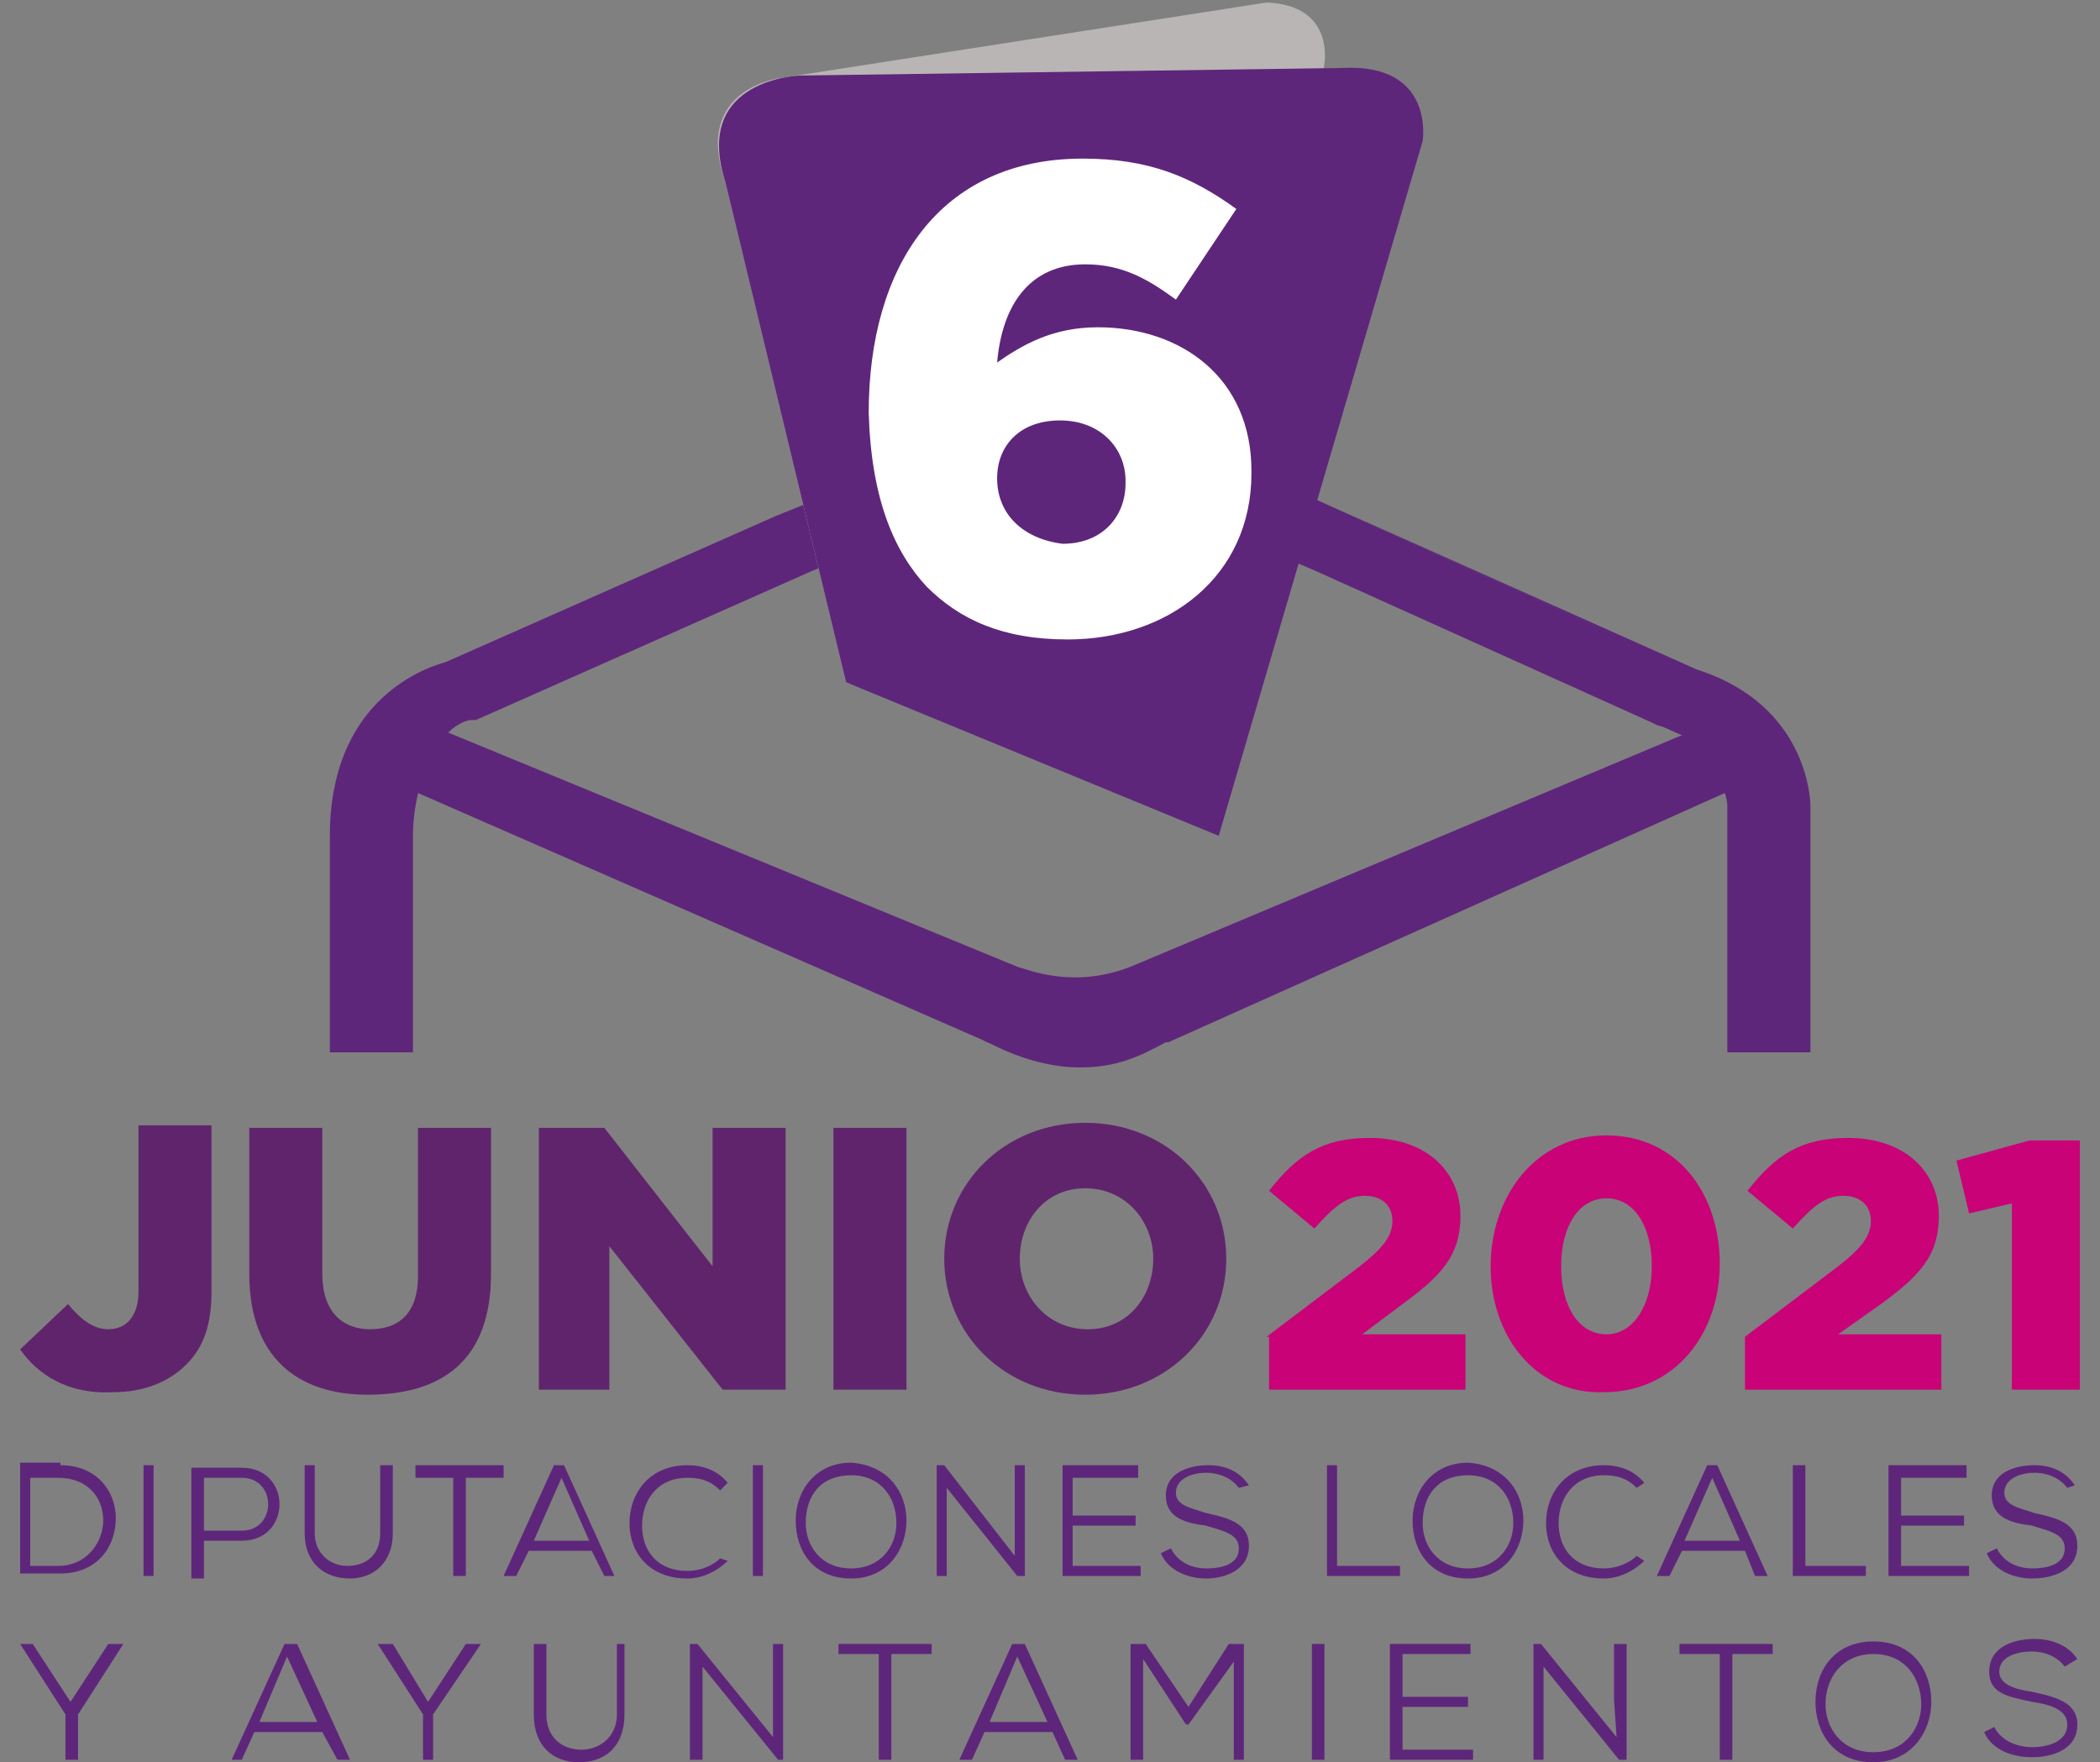 <?xml version="1.0" encoding="utf-8"?>
<!-- Generator: Adobe Illustrator 28.0.0, SVG Export Plug-In . SVG Version: 6.00 Build 0)  -->
<svg version="1.1" id="Capa_1" xmlns="http://www.w3.org/2000/svg" xmlns:xlink="http://www.w3.org/1999/xlink" x="0px" y="0px"
	 viewBox="0 0 83.4 70" style="enable-background:new 0 0 83.4 70;" xml:space="preserve">
<rect x="0" y="0" width="83.4" height="70" fill="#808080" stroke="none"/>
<style type="text/css">
	.st0{fill:#5E267A;}
	.st1{fill:#B9B5B5;}
	.st2{fill:#FFFFFF;}
	.st3{fill:#C90278;}
	.st4{fill:#60246D;}
</style>
<g>
	<path class="st0" d="M53.3,20.3l13.9,6.3c0,0-19.2-8.7-21.7-9.8c-2.7-1.2-5.3-0.1-5.3-0.1l-9.4,3.8l-13.1,5.8
		c-1.1,0.3-4.6,1.7-4.6,6.9v8.6h3.3v-8.6c0-0.7,0.1-1.2,0.2-1.7l22.4,9.8l0.2,0.1c0.1,0,1.7,1,3.7,1c1.4,0,2.3-0.4,3.4-1l0.1,0
		l22.1-9.9c0.1,0.3,0.1,0.5,0.1,0.5v9.8h0h3.3v-9.8c0-0.2-0.1-4-4.5-5.4 M33.8,13.6L33.8,13.6 M52.3,22.7l13.3,6l0.2,0.1
		c0.4,0.1,0.7,0.3,1,0.4l-21.9,9.2c-2.3,0.9-4.1,0.1-4.5,0l-22.6-9.3c0.4-0.4,0.8-0.5,0.9-0.5l0.2,0l13.3-5.9l7.3-3
		c0,0,2.9-1.8,6,0.1L52.3,22.7z"/>
	<path class="st1" d="M33.6,27.1l14.2,5.3L50.4,20l2.2-17.5c0,0,0.4-2.3-2.3-2.4L31,3.1c0,0-3.5,0.4-2.2,4.1L33.6,27.1"/>
	<path class="st0" d="M33.6,27.1l14.8,6.1l8.1-27.6c0,0,0.5-3.1-3.2-2.9L31.8,3c0,0-4.3,0.1-3,4.2L33.6,27.1z"/>
	<path class="st2" d="M36.8,23.3c1.3,1.3,3,2.1,5.6,2.1c4,0,7.3-2.5,7.3-6.6v-0.1c0-3.7-2.8-5.7-6.1-5.7c-1.8,0-3,0.7-4,1.4
		c0.2-2.3,1.3-3.9,3.5-3.9c1.5,0,2.5,0.6,3.6,1.4l2.4-3.6c-1.8-1.3-3.5-2-6.1-2c-5.7,0-8.5,4.3-8.5,10.1v0
		C34.6,19.8,35.5,21.9,36.8,23.3 M39.6,19c0-1.3,0.9-2.3,2.5-2.3c1.6,0,2.6,1.1,2.6,2.4v0.1c0,1.3-0.9,2.4-2.5,2.4
		C40.6,21.4,39.6,20.4,39.6,19L39.6,19z"/>
	<path class="st0" d="M2.4,58.2c1.5,0,2.2,1.1,2.2,2.1c0,1.1-0.7,2.2-2.2,2.2H0.8v-4.4H2.4z M1.2,62.2h1.1c1.2,0,1.8-1,1.8-1.8
		c0-0.9-0.6-1.7-1.8-1.7H1.2V62.2z"/>
	<polygon class="st0" points="2.8,67.6 4.3,65.3 4.9,65.3 4.9,65.3 3.1,68.1 3.1,69.9 2.6,69.9 2.6,68.1 0.8,65.3 0.8,65.3 
		1.3,65.3 	"/>
	<rect x="5.7" y="58.2" class="st0" width="0.4" height="4.4"/>
	<path class="st0" d="M8.1,61.2v1.5H7.6v-4.4h2c2,0,2,2.9,0,2.9H8.1z M8.1,60.8h1.5c1.4,0,1.4-2.1,0-2.1H8.1V60.8z"/>
	<path class="st0" d="M15.6,58.2v2.7c0,1.2-0.8,1.8-1.7,1.8c-1,0-1.8-0.6-1.8-1.8v-2.7h0.4v2.7c0,0.8,0.6,1.3,1.3,1.3
		c0.7,0,1.3-0.4,1.3-1.3v-2.7H15.6z"/>
	<polygon class="st0" points="18,58.7 16.5,58.7 16.5,58.2 20,58.2 20,58.7 18.5,58.7 18.5,62.6 18,62.6 	"/>
	<path class="st0" d="M23.5,61.6H21l-0.5,1h-0.5l2-4.4h0.4l2,4.4H24L23.5,61.6z M21.2,61.2h2.2l-1.1-2.5L21.2,61.2z"/>
	<path class="st0" d="M28.9,62c-0.4,0.4-1,0.7-1.6,0.7c-1.5,0-2.3-1-2.3-2.2c0-1.2,0.8-2.3,2.3-2.3c0.6,0,1.2,0.2,1.6,0.7l-0.3,0.3
		c-0.4-0.4-0.8-0.5-1.3-0.5c-1.2,0-1.8,0.9-1.8,1.9c0,1,0.6,1.8,1.8,1.8c0.5,0,1-0.2,1.3-0.5L28.9,62z"/>
	<rect x="29.9" y="58.2" class="st0" width="0.4" height="4.4"/>
	<path class="st0" d="M36,60.4c0,1.1-0.7,2.3-2.2,2.3c-1.5,0-2.2-1.1-2.2-2.3c0-1.2,0.8-2.3,2.2-2.3C35.3,58.2,36,59.3,36,60.4
		 M33.8,62.3c1.2,0,1.8-0.9,1.8-1.8c0-1-0.6-1.9-1.8-1.9c-1.2,0-1.8,0.8-1.8,1.9C32,61.4,32.6,62.3,33.8,62.3"/>
	<polygon class="st0" points="40.3,61.8 40.3,60.4 40.3,58.2 40.7,58.2 40.7,62.6 40.4,62.6 37.6,59.1 37.6,60.4 37.6,62.6 
		37.2,62.6 37.2,58.2 37.5,58.2 	"/>
	<polygon class="st0" points="45.3,62.6 42.2,62.6 42.2,58.2 45.2,58.2 45.2,58.7 42.6,58.7 42.6,60.2 45.1,60.2 45.1,60.6 
		42.6,60.6 42.6,62.2 45.3,62.2 	"/>
	<path class="st0" d="M49.2,59.1c-0.3-0.4-0.8-0.6-1.3-0.6c-0.5,0-1.2,0.2-1.2,0.8c0,0.5,0.6,0.6,1.2,0.8c0.9,0.2,1.7,0.4,1.7,1.3
		c0,1-1,1.3-1.7,1.3c-0.7,0-1.5-0.3-1.8-1l0.4-0.2c0.3,0.6,0.9,0.8,1.4,0.8s1.3-0.1,1.3-0.8c0-0.6-0.7-0.7-1.3-0.9
		c-0.8-0.1-1.6-0.3-1.6-1.2c0-0.9,0.9-1.2,1.7-1.2c0.6,0,1.2,0.2,1.6,0.8L49.2,59.1z"/>
	<polygon class="st0" points="53.1,58.2 53.1,62.2 55.6,62.2 55.6,62.6 52.7,62.6 52.7,58.2 	"/>
	<path class="st0" d="M60.5,60.4c0,1.1-0.7,2.3-2.2,2.3c-1.5,0-2.2-1.1-2.2-2.3c0-1.2,0.8-2.3,2.2-2.3
		C59.8,58.2,60.5,59.3,60.5,60.4 M58.3,62.3c1.2,0,1.8-0.9,1.8-1.8c0-1-0.6-1.9-1.8-1.9c-1.2,0-1.8,0.8-1.8,1.9
		C56.5,61.4,57.1,62.3,58.3,62.3"/>
	<path class="st0" d="M65.3,62c-0.4,0.4-1,0.7-1.6,0.7c-1.5,0-2.3-1-2.3-2.2c0-1.2,0.8-2.3,2.3-2.3c0.6,0,1.2,0.2,1.6,0.7L65,59.1
		c-0.4-0.4-0.8-0.5-1.3-0.5c-1.2,0-1.8,0.9-1.8,1.9c0,1,0.6,1.8,1.8,1.8c0.5,0,1-0.2,1.3-0.5L65.3,62z"/>
	<path class="st0" d="M69.3,61.6h-2.5l-0.5,1h-0.5l2-4.4h0.4l2,4.4h-0.5L69.3,61.6z M66.9,61.2h2.2L68,58.7L66.9,61.2z"/>
	<polygon class="st0" points="71.7,58.2 71.7,62.2 74.1,62.2 74.1,62.6 71.2,62.6 71.2,58.2 	"/>
	<polygon class="st0" points="78.2,62.6 75,62.6 75,58.2 78.1,58.2 78.1,58.7 75.5,58.7 75.5,60.2 78,60.2 78,60.6 75.5,60.6 
		75.5,62.2 78.2,62.2 	"/>
	<path class="st0" d="M82.1,59.1c-0.3-0.4-0.8-0.6-1.3-0.6c-0.5,0-1.2,0.2-1.2,0.8c0,0.5,0.6,0.6,1.2,0.8c0.9,0.2,1.7,0.4,1.7,1.3
		c0,1-1,1.3-1.8,1.3c-0.7,0-1.5-0.3-1.8-1l0.4-0.2c0.3,0.6,0.9,0.8,1.4,0.8c0.5,0,1.3-0.1,1.3-0.8c0-0.6-0.7-0.7-1.3-0.9
		c-0.8-0.1-1.6-0.3-1.6-1.2c0-0.9,0.9-1.2,1.7-1.2c0.6,0,1.2,0.2,1.6,0.8L82.1,59.1z"/>
	<path class="st0" d="M12.8,68.8h-2.7l-0.5,1.1H9.2l2.1-4.6h0.5l2.1,4.6h-0.5L12.8,68.8z M10.3,68.4h2.3l-1.2-2.6L10.3,68.4z"/>
	<polygon class="st0" points="17,67.6 18.5,65.3 19.1,65.3 19.1,65.3 17.2,68.1 17.2,69.9 16.8,69.9 16.8,68.1 15,65.3 15,65.3 
		15.6,65.3 	"/>
	<path class="st0" d="M24.8,65.3v2.8c0,1.3-0.8,1.9-1.8,1.9c-1,0-1.8-0.6-1.8-1.9v-2.8h0.5v2.8c0,0.9,0.6,1.4,1.4,1.4
		c0.7,0,1.4-0.5,1.4-1.4v-2.8H24.8z"/>
	<polygon class="st0" points="30.7,69 30.7,67.5 30.7,65.3 31.1,65.3 31.1,69.9 30.9,69.9 27.9,66.2 27.9,67.6 27.9,69.9 27.4,69.9 
		27.4,65.3 27.7,65.3 	"/>
	<polygon class="st0" points="34.9,65.7 33.3,65.7 33.3,65.3 37,65.3 37,65.7 35.4,65.7 35.4,69.9 34.9,69.9 	"/>
	<path class="st0" d="M41.8,68.8h-2.7l-0.5,1.1h-0.5l2.1-4.6h0.5l2.1,4.6h-0.5L41.8,68.8z M39.3,68.4h2.3l-1.2-2.6L39.3,68.4z"/>
	<polygon class="st0" points="49,66 47.2,68.5 47.1,68.5 45.4,65.9 45.4,69.9 44.9,69.9 44.9,65.3 45.5,65.3 47.2,67.8 48.8,65.3 
		49.4,65.3 49.4,69.9 49,69.9 	"/>
	<rect x="52.1" y="65.3" class="st0" width="0.5" height="4.6"/>
	<polygon class="st0" points="58.5,69.9 55.2,69.9 55.2,65.3 58.4,65.3 58.4,65.7 55.7,65.7 55.7,67.4 58.3,67.4 58.3,67.8 
		55.7,67.8 55.7,69.5 58.5,69.5 	"/>
	<polygon class="st0" points="64.2,69 64.1,67.5 64.1,65.3 64.6,65.3 64.6,69.9 64.3,69.9 61.3,66.2 61.3,67.6 61.3,69.9 60.9,69.9 
		60.9,65.3 61.2,65.3 	"/>
	<polygon class="st0" points="68.3,65.7 66.7,65.7 66.7,65.3 70.4,65.3 70.4,65.7 68.8,65.7 68.8,69.9 68.3,69.9 	"/>
	<path class="st0" d="M76.7,67.6c0,1.2-0.8,2.4-2.3,2.4c-1.6,0-2.3-1.2-2.3-2.4c0-1.3,0.8-2.4,2.3-2.4C76,65.2,76.7,66.4,76.7,67.6
		 M74.4,69.6c1.3,0,1.9-1,1.9-1.9c0-1-0.6-2-1.9-2c-1.2,0-1.9,0.9-1.9,2C72.5,68.6,73.1,69.6,74.4,69.6"/>
	<path class="st0" d="M82,66.2c-0.3-0.4-0.8-0.6-1.3-0.6c-0.6,0-1.3,0.2-1.3,0.8c0,0.5,0.6,0.7,1.3,0.8c0.9,0.2,1.8,0.4,1.8,1.3
		c0,1-1,1.3-1.8,1.3c-0.8,0-1.6-0.3-1.9-1l0.4-0.2c0.3,0.6,1,0.8,1.5,0.8c0.6,0,1.4-0.2,1.4-0.9c0-0.6-0.7-0.8-1.4-0.9
		c-0.9-0.2-1.7-0.3-1.7-1.2c0-1,1-1.3,1.8-1.3c0.6,0,1.3,0.2,1.7,0.8L82,66.2z"/>
	<path class="st3" d="M50.3,53.1l3.7-2.8c0.9-0.7,1.3-1.2,1.3-1.8c0-0.6-0.4-1-1.1-1c-0.7,0-1.2,0.4-2,1.3l-1.8-1.5
		c1.1-1.4,2.1-2.1,4-2.1c2.2,0,3.6,1.3,3.6,3.1v0c0,1.6-0.8,2.4-2.3,3.5L54.1,53h4.1v2.2h-7.8V53.1z"/>
	<path class="st3" d="M59.2,50.3L59.2,50.3c0-2.8,1.8-5.2,4.6-5.2c2.8,0,4.5,2.3,4.5,5.1v0c0,2.8-1.8,5.1-4.6,5.1
		C61,55.4,59.2,53.1,59.2,50.3 M65.6,50.3L65.6,50.3c0-1.6-0.7-2.7-1.8-2.7c-1.1,0-1.8,1.1-1.8,2.7v0c0,1.6,0.7,2.7,1.8,2.7
		C64.9,53,65.6,51.8,65.6,50.3"/>
	<path class="st3" d="M69.3,53.1l3.7-2.8c0.9-0.7,1.3-1.2,1.3-1.8c0-0.6-0.4-1-1.1-1c-0.7,0-1.2,0.4-2,1.3l-1.8-1.5
		c1.1-1.4,2.1-2.1,4-2.1c2.2,0,3.6,1.3,3.6,3.1v0c0,1.6-0.8,2.4-2.3,3.5L73,53h4.1v2.2h-7.8V53.1z"/>
	<polygon class="st3" points="79.9,47.8 78.2,48.2 77.7,46.1 80.6,45.3 82.6,45.3 82.6,55.2 79.9,55.2 	"/>
	<path class="st4" d="M0.8,53.6l1.9-1.8c0.5,0.6,1,1,1.6,1c0.7,0,1.2-0.5,1.2-1.5v-6.6h2.9v6.6c0,1.3-0.3,2.2-1,2.9
		c-0.7,0.7-1.7,1.1-2.9,1.1C2.7,55.4,1.5,54.6,0.8,53.6"/>
	<path class="st4" d="M9.9,50.6v-5.8h2.9v5.8c0,1.5,0.8,2.2,1.9,2.2c1.2,0,1.9-0.7,1.9-2.1v-5.9h2.9v5.8c0,3.4-1.9,4.8-4.9,4.8
		C11.8,55.4,9.9,53.9,9.9,50.6"/>
	<polygon class="st4" points="21.4,44.8 24,44.8 28.3,50.3 28.3,44.8 31.2,44.8 31.2,55.2 28.7,55.2 24.2,49.5 24.2,55.2 21.4,55.2 
			"/>
	<rect x="33.1" y="44.8" class="st4" width="2.9" height="10.4"/>
	<path class="st4" d="M37.5,50L37.5,50c0-3,2.4-5.4,5.6-5.4c3.2,0,5.6,2.4,5.6,5.4v0c0,3-2.4,5.4-5.6,5.4C39.9,55.4,37.5,53,37.5,50
		 M45.8,50L45.8,50c0-1.5-1.1-2.8-2.7-2.8c-1.6,0-2.6,1.3-2.6,2.8v0c0,1.5,1.1,2.8,2.7,2.8C44.8,52.8,45.8,51.5,45.8,50"/>
</g>
</svg>
